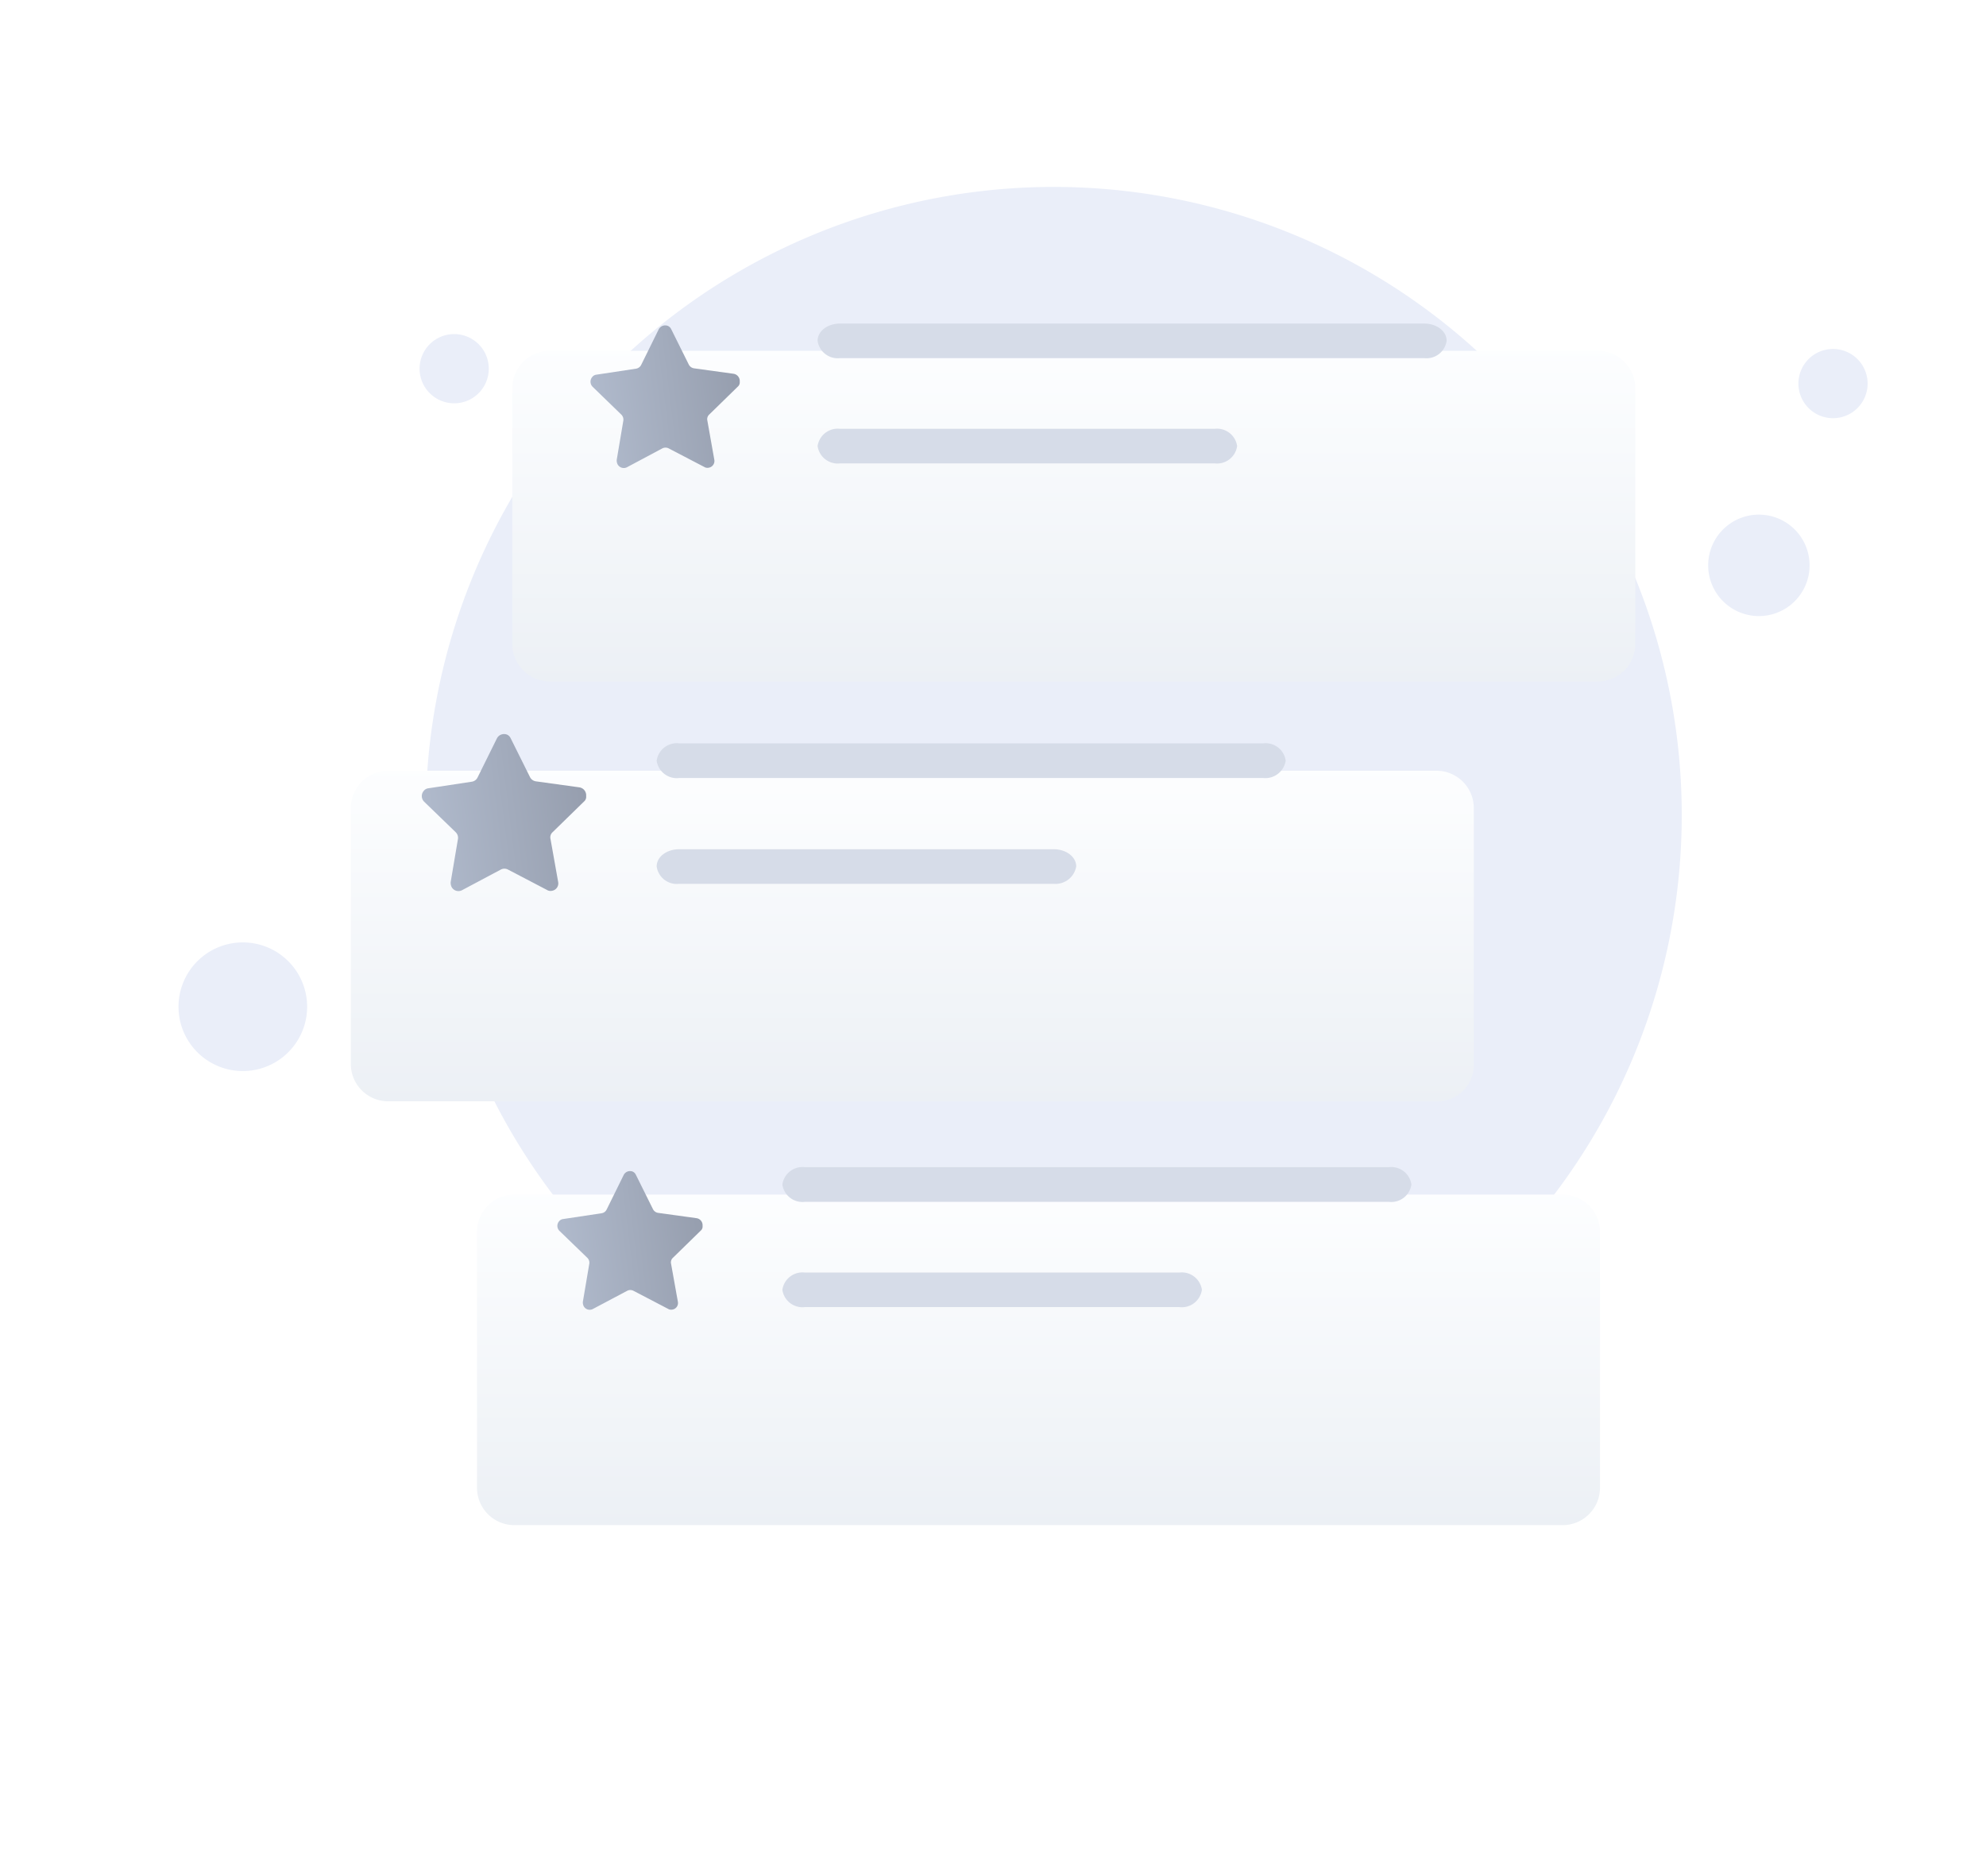 <svg xmlns="http://www.w3.org/2000/svg" xmlns:xlink="http://www.w3.org/1999/xlink" width="186.82" height="176.44" viewBox="0 0 186.82 176.44">
  <defs>
    <linearGradient id="linear-gradient" x1="0.5" y1="-0.023" x2="0.5" y2="1.011" gradientUnits="objectBoundingBox">
      <stop offset="0" stop-color="#fdfeff"/>
      <stop offset="0.996" stop-color="#ecf0f5"/>
    </linearGradient>
    <filter id="Path" x="11.873" y="79.35" width="171.632" height="97.09" filterUnits="userSpaceOnUse">
      <feOffset dy="11" input="SourceAlpha"/>
      <feGaussianBlur stdDeviation="11" result="blur"/>
      <feFlood flood-color="#657a93" flood-opacity="0.271"/>
      <feComposite operator="in" in2="blur"/>
      <feComposite in="SourceGraphic"/>
    </filter>
    <filter id="Path-2" x="15.188" y="0" width="171.632" height="97.09" filterUnits="userSpaceOnUse">
      <feOffset dy="11" input="SourceAlpha"/>
      <feGaussianBlur stdDeviation="11" result="blur-2"/>
      <feFlood flood-color="#657a93" flood-opacity="0.271"/>
      <feComposite operator="in" in2="blur-2"/>
      <feComposite in="SourceGraphic"/>
    </filter>
    <filter id="Path-3" x="0" y="39.49" width="171.633" height="97.09" filterUnits="userSpaceOnUse">
      <feOffset dy="11" input="SourceAlpha"/>
      <feGaussianBlur stdDeviation="11" result="blur-3"/>
      <feFlood flood-color="#657a93" flood-opacity="0.271"/>
      <feComposite operator="in" in2="blur-3"/>
      <feComposite in="SourceGraphic"/>
    </filter>
    <linearGradient id="linear-gradient-4" y1="0.5" x2="1" y2="0.5" gradientUnits="objectBoundingBox">
      <stop offset="0" stop-color="#b0bacc"/>
      <stop offset="1" stop-color="#969eae"/>
    </linearGradient>
  </defs>
  <g id="Group_1" data-name="Group 1" transform="translate(1945.292 1239.155)">
    <path id="Path-4" data-name="Path" d="M58.959,118.15A59.075,59.075,0,1,0,0,59.08,58.986,58.986,0,0,0,58.959,118.15Z" transform="translate(-1905.242 -1221.575)" fill="#eaeef9"/>
    <path id="Path-5" data-name="Path" d="M4.768,9.54A4.77,4.77,0,1,0,0,4.77,4.772,4.772,0,0,0,4.768,9.54Z" transform="translate(-1784.607 -1190.755)" fill="#eaeef9"/>
    <path id="Path-6" data-name="Path" d="M3.256,6.51A3.255,3.255,0,1,0,0,3.26,3.257,3.257,0,0,0,3.256,6.51Z" transform="translate(-1776.118 -1206.335)" fill="#eaeef9"/>
    <path id="Path-7" data-name="Path" d="M3.256,6.51A3.255,3.255,0,1,0,0,3.25,3.258,3.258,0,0,0,3.256,6.51Z" transform="translate(-1905.823 -1207.735)" fill="#eaeef9"/>
    <path id="Path-8" data-name="Path" d="M6.047,12.1A6.05,6.05,0,1,0,0,6.05,6.049,6.049,0,0,0,6.047,12.1Z" transform="translate(-1928.5 -1150.525)" fill="#eaeef9"/>
    <g transform="matrix(1, 0, 0, 1, -1945.29, -1239.16)" filter="url(#Path)">
      <path id="Path-9" data-name="Path" d="M102.134,31.09H3.5A3.514,3.514,0,0,1,0,27.59V3.5A3.514,3.514,0,0,1,3.5,0h98.636a3.514,3.514,0,0,1,3.5,3.5V27.59A3.514,3.514,0,0,1,102.134,31.09Z" transform="translate(44.87 101.35)" fill="url(#linear-gradient)"/>
    </g>
    <path id="Path-10" data-name="Path" d="M57.053,3.26H2.118A1.908,1.908,0,0,1,0,1.63,1.908,1.908,0,0,1,2.118,0H57.053a1.909,1.909,0,0,1,2.119,1.63A1.909,1.909,0,0,1,57.053,3.26Z" transform="translate(-1871.695 -1129.385)" fill="#d6dce8"/>
    <path id="Path-11" data-name="Path" d="M37.345,3.25H2.118A1.908,1.908,0,0,1,0,1.62,1.908,1.908,0,0,1,2.118,0H37.345a1.909,1.909,0,0,1,2.119,1.62A1.908,1.908,0,0,1,37.345,3.25Z" transform="translate(-1871.695 -1119.475)" fill="#d6dce8"/>
    <g transform="matrix(1, 0, 0, 1, -1945.29, -1239.16)" filter="url(#Path-2)">
      <path id="Path-12" data-name="Path" d="M102.134,31.09H3.5A3.514,3.514,0,0,1,0,27.59V3.5A3.514,3.514,0,0,1,3.5,0h98.636a3.514,3.514,0,0,1,3.5,3.5V27.59A3.514,3.514,0,0,1,102.134,31.09Z" transform="translate(48.19 22)" fill="url(#linear-gradient)"/>
    </g>
    <path id="Path-13" data-name="Path" d="M57.053,3.25H2.119A1.908,1.908,0,0,1,0,1.62C0,.71.936,0,2.119,0H57.053c1.183,0,2.119.71,2.119,1.62A1.908,1.908,0,0,1,57.053,3.25Z" transform="translate(-1868.381 -1208.725)" fill="#d6dce8"/>
    <path id="Path-14" data-name="Path" d="M37.346,3.25H2.119A1.908,1.908,0,0,1,0,1.62,1.909,1.909,0,0,1,2.119,0H37.346a1.908,1.908,0,0,1,2.118,1.62A1.908,1.908,0,0,1,37.346,3.25Z" transform="translate(-1868.381 -1198.825)" fill="#d6dce8"/>
    <g transform="matrix(1, 0, 0, 1, -1945.29, -1239.16)" filter="url(#Path-3)">
      <path id="Path-15" data-name="Path" d="M102.183,31.09H3.5A3.514,3.514,0,0,1,0,27.59V3.5A3.514,3.514,0,0,1,3.5,0h98.636a3.514,3.514,0,0,1,3.5,3.5V27.59A3.411,3.411,0,0,1,102.183,31.09Z" transform="translate(33 61.49)" fill="url(#linear-gradient)"/>
    </g>
    <path id="Path-16" data-name="Path" d="M57.054,3.26H2.119A1.909,1.909,0,0,1,0,1.63,1.909,1.909,0,0,1,2.119,0H57.054a1.908,1.908,0,0,1,2.118,1.63A1.939,1.939,0,0,1,57.054,3.26Z" transform="translate(-1883.52 -1169.245)" fill="#d6dce8"/>
    <path id="Path-17" data-name="Path" d="M37.346,3.25H2.119A1.909,1.909,0,0,1,0,1.62C0,.71.937,0,2.119,0H37.346c1.183,0,2.119.71,2.119,1.62A1.973,1.973,0,0,1,37.346,3.25Z" transform="translate(-1883.52 -1159.285)" fill="#d6dce8"/>
    <path id="Path-18" data-name="Path" d="M15.1,7.212l-3.29,2.507a.652.652,0,0,0-.279.611l.223,4.1a.705.705,0,0,1-.7.756.634.634,0,0,1-.446-.144L7.211,12.7a.725.725,0,0,0-.669-.082L2.695,14.095a.726.726,0,0,1-.948-.419.891.891,0,0,1-.027-.474L2.89,9.273a.731.731,0,0,0-.139-.666L.158,5.4a.747.747,0,0,1,.111-1.03A.64.64,0,0,1,.716,4.2l4.126-.117a.719.719,0,0,0,.586-.33L7.685.322a.759.759,0,0,1,1-.22.693.693,0,0,1,.279.364L10.334,4.34a.738.738,0,0,0,.5.446l3.987,1.058a.755.755,0,0,1,.53.893A.569.569,0,0,1,15.1,7.212Z" transform="translate(-1906.212 -1169.101) rotate(-7)" fill="url(#linear-gradient-4)"/>
    <path id="Path-19" data-name="Path" d="M13.341,6.371,10.435,8.586a.576.576,0,0,0-.246.54l.2,3.623a.623.623,0,0,1-.616.668.56.56,0,0,1-.394-.127L6.371,11.22a.641.641,0,0,0-.591-.073l-3.4,1.3a.641.641,0,0,1-.837-.37.788.788,0,0,1-.024-.419L2.553,8.192A.645.645,0,0,0,2.43,7.6L.14,4.769a.66.66,0,0,1,.1-.91.565.565,0,0,1,.394-.146l3.645-.1a.635.635,0,0,0,.518-.291L6.79.284A.671.671,0,0,1,7.676.09a.612.612,0,0,1,.246.322L9.13,3.835a.652.652,0,0,0,.443.394l3.522.935a.667.667,0,0,1,.468.789A.5.5,0,0,1,13.341,6.371Z" transform="translate(-1893.391 -1128.117) rotate(-7)" fill="url(#linear-gradient-4)"/>
    <path id="Path-20" data-name="Path" d="M13.709,6.547,10.723,8.823a.592.592,0,0,0-.253.555l.2,3.723a.64.64,0,0,1-.633.686.576.576,0,0,1-.4-.131L6.547,11.53a.658.658,0,0,0-.607-.075L2.446,12.8a.659.659,0,0,1-.861-.38.809.809,0,0,1-.025-.43L2.623,8.418a.663.663,0,0,0-.126-.6L.143,4.9a.678.678,0,0,1,.1-.935.581.581,0,0,1,.405-.15L4.4,3.71a.653.653,0,0,0,.532-.3L6.977.292a.689.689,0,0,1,.911-.2.629.629,0,0,1,.253.331L9.382,3.94a.67.67,0,0,0,.455.405l3.619.96a.685.685,0,0,1,.481.811A.517.517,0,0,1,13.709,6.547Z" transform="translate(-1890.286 -1207.627) rotate(-7)" fill="url(#linear-gradient-4)"/>
  </g>
</svg>
